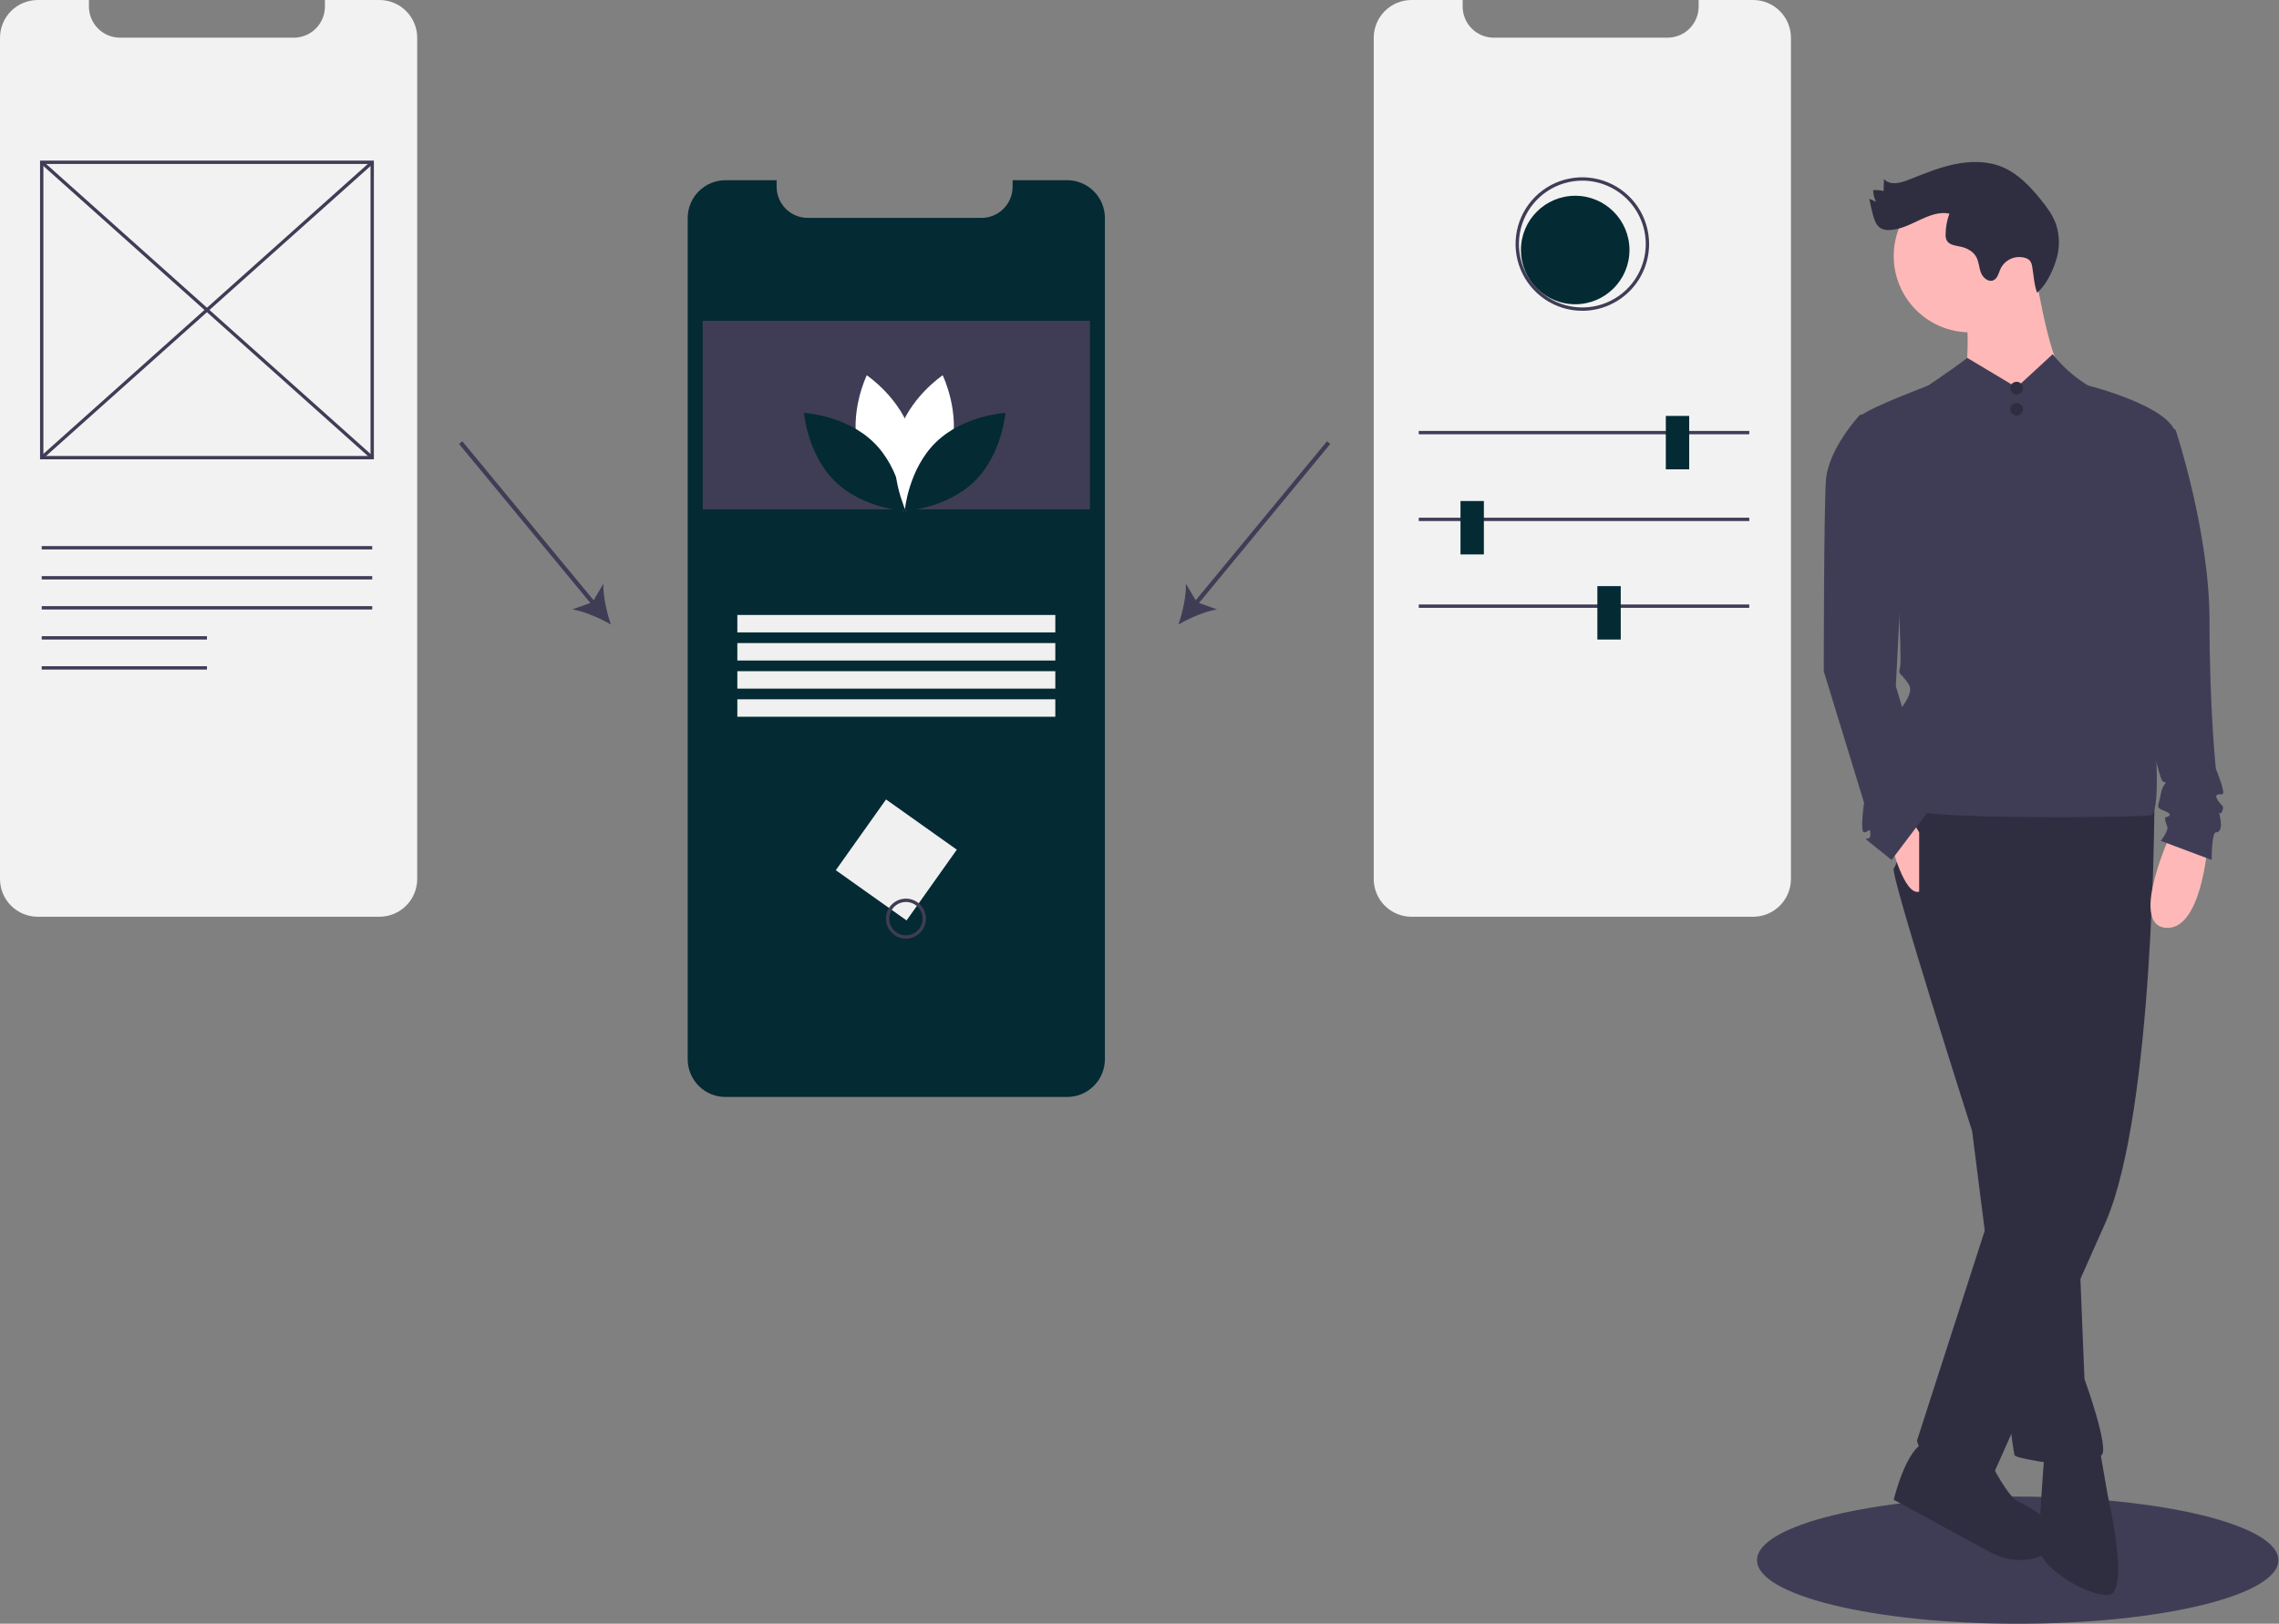 <svg width="978" height="697" viewBox="0 0 978 697" fill="none" xmlns="http://www.w3.org/2000/svg">
<rect x="0" y="0" width="978" height="697" fill="#808080" stroke="none"/>
<g clip-path="url(#clip0_80_248)">
<path d="M865.87 697C927.653 697 977.738 684.784 977.738 669.715C977.738 654.646 927.653 642.43 865.87 642.43C804.087 642.43 754.001 654.646 754.001 669.715C754.001 684.784 804.087 697 865.87 697Z" fill="#3F3D56"/>
<path d="M474.154 93.585V454.664C474.152 458.966 472.442 463.09 469.4 466.131C466.357 469.172 462.232 470.881 457.93 470.881H311.339C309.208 470.885 307.098 470.468 305.128 469.654C303.158 468.841 301.369 467.646 299.861 466.14C298.354 464.633 297.159 462.844 296.345 460.875C295.53 458.906 295.112 456.795 295.115 454.664V93.585C295.115 91.454 295.535 89.344 296.35 87.376C297.165 85.407 298.36 83.619 299.867 82.112C301.374 80.606 303.162 79.41 305.131 78.595C307.099 77.78 309.209 77.36 311.339 77.36H333.28V80.175C333.28 83.718 334.687 87.116 337.192 89.622C339.698 92.127 343.096 93.534 346.639 93.534H421.191C424.734 93.534 428.132 92.127 430.637 89.622C433.143 87.116 434.55 83.718 434.55 80.175V77.36H457.93C460.061 77.36 462.171 77.779 464.14 78.594C466.108 79.409 467.897 80.604 469.404 82.111C470.911 83.617 472.106 85.406 472.921 87.375C473.736 89.344 474.155 91.454 474.154 93.585Z" fill="#042A33"/>
<path d="M467.736 137.709H301.555V218.651H467.736V137.709Z" fill="#3F3D56"/>
<path d="M368.464 193.287C372.814 209.368 387.714 219.328 387.714 219.328C387.714 219.328 395.562 203.215 391.211 187.134C386.861 171.053 371.961 161.093 371.961 161.093C371.961 161.093 364.113 177.206 368.464 193.287Z" fill="white"/>
<path d="M374.856 189.831C386.793 201.452 388.251 219.315 388.251 219.315C388.251 219.315 370.355 218.338 358.418 206.717C346.481 195.097 345.023 177.234 345.023 177.234C345.023 177.234 362.919 178.211 374.856 189.831Z" fill="#042A33"/>
<path d="M408.038 193.287C403.688 209.368 388.787 219.328 388.787 219.328C388.787 219.328 380.94 203.215 385.29 187.134C389.64 171.053 404.541 161.093 404.541 161.093C404.541 161.093 412.388 177.206 408.038 193.287Z" fill="white"/>
<path d="M401.646 189.831C389.709 201.452 388.251 219.315 388.251 219.315C388.251 219.315 406.147 218.338 418.084 206.717C430.021 195.097 431.479 177.234 431.479 177.234C431.479 177.234 413.583 178.211 401.646 189.831Z" fill="#042A33"/>
<path d="M452.873 263.978H316.418V271.468H452.873V263.978Z" fill="#F0F0F0"/>
<path d="M452.873 276.046H316.418V283.536H452.873V276.046Z" fill="#F0F0F0"/>
<path d="M452.873 288.114H316.418V295.604H452.873V288.114Z" fill="#F0F0F0"/>
<path d="M452.873 300.182H316.418V307.672H452.873V300.182Z" fill="#F0F0F0"/>
<path d="M410.602 364.731L380.229 343.17L358.668 373.542L389.04 395.104L410.602 364.731Z" fill="#F0F0F0"/>
<path d="M388.766 402.934C387.066 402.934 385.405 402.43 383.991 401.486C382.578 400.541 381.476 399.199 380.825 397.628C380.175 396.057 380.004 394.329 380.336 392.662C380.668 390.994 381.486 389.463 382.688 388.261C383.891 387.059 385.422 386.24 387.09 385.908C388.757 385.577 390.485 385.747 392.056 386.397C393.627 387.048 394.969 388.15 395.913 389.563C396.858 390.977 397.362 392.639 397.362 394.339C397.359 396.618 396.453 398.802 394.842 400.414C393.23 402.025 391.045 402.932 388.766 402.934ZM388.766 387.176C387.35 387.176 385.965 387.596 384.787 388.383C383.609 389.17 382.691 390.289 382.149 391.598C381.607 392.906 381.465 394.347 381.741 395.736C382.018 397.126 382.7 398.402 383.701 399.404C384.703 400.405 385.98 401.088 387.369 401.364C388.759 401.64 390.199 401.499 391.508 400.956C392.817 400.414 393.935 399.496 394.722 398.318C395.509 397.14 395.929 395.755 395.929 394.339C395.927 392.44 395.172 390.619 393.829 389.276C392.486 387.933 390.666 387.178 388.766 387.176Z" fill="#3F3D56"/>
<path d="M179.039 16.224V377.304C179.037 381.605 177.327 385.73 174.284 388.771C171.242 391.812 167.117 393.52 162.815 393.521H16.224C14.093 393.524 11.982 393.107 10.013 392.294C8.043 391.48 6.253 390.286 4.746 388.779C3.239 387.273 2.044 385.484 1.23 383.514C0.415 381.545 -0.003 379.435 1.3719e-05 377.304V16.224C-7.82544e-05 14.094 0.42 11.984 1.235 10.015C2.05 8.047 3.245 6.258 4.752 4.752C6.258 3.245 8.047 2.05 10.015 1.235C11.984 0.42 14.094 -8.7532e-05 16.224 8.58203e-07H38.164V2.815C38.164 6.358 39.572 9.756 42.077 12.261C44.583 14.767 47.98 16.174 51.523 16.174H126.076C129.619 16.174 133.017 14.767 135.522 12.261C138.027 9.756 139.435 6.358 139.435 2.815V8.58203e-07H162.815C164.946 -0.001 167.056 0.418 169.024 1.234C170.993 2.049 172.782 3.244 174.289 4.75C175.795 6.257 176.99 8.046 177.805 10.015C178.621 11.983 179.04 14.093 179.039 16.224Z" fill="#F2F2F2"/>
<path d="M160.444 197.162H17.184V68.944H160.444V197.162ZM18.617 195.729H159.011V70.377H18.617V195.729Z" fill="#3F3D56"/>
<path d="M18.378 69.127L17.423 70.195L159.25 196.98L160.205 195.912L18.378 69.127Z" fill="#3F3D56"/>
<path d="M159.251 69.128L17.422 195.91L18.377 196.979L160.206 70.196L159.251 69.128Z" fill="#3F3D56"/>
<path d="M159.728 234.41H17.9V235.842H159.728V234.41Z" fill="#3F3D56"/>
<path d="M159.728 247.303H17.9V248.735H159.728V247.303Z" fill="#3F3D56"/>
<path d="M159.728 260.196H17.9V261.629H159.728V260.196Z" fill="#3F3D56"/>
<path d="M88.814 273.09H17.9V274.522H88.814V273.09Z" fill="#3F3D56"/>
<path d="M88.814 285.983H17.9V287.416H88.814V285.983Z" fill="#3F3D56"/>
<path d="M768.554 16.224V377.304C768.552 381.605 766.842 385.73 763.799 388.771C760.757 391.812 756.631 393.52 752.33 393.521H605.739C603.608 393.524 601.497 393.107 599.527 392.294C597.558 391.48 595.768 390.286 594.261 388.779C592.754 387.273 591.559 385.484 590.744 383.514C589.93 381.545 589.512 379.435 589.515 377.304V16.224C589.515 14.094 589.934 11.984 590.749 10.015C591.565 8.047 592.76 6.258 594.266 4.752C595.773 3.245 597.562 2.05 599.53 1.235C601.498 0.42 603.608 -8.51371e-05 605.739 8.6412e-07H627.679V2.815C627.679 6.358 629.087 9.756 631.592 12.261C634.097 14.767 637.495 16.174 641.038 16.174H715.591C719.134 16.174 722.531 14.767 725.037 12.261C727.542 9.756 728.949 6.358 728.949 2.815V8.6412e-07H752.329C754.46 -0.001 756.57 0.418 758.539 1.234C760.508 2.049 762.297 3.244 763.803 4.75C765.31 6.257 766.505 8.046 767.32 10.015C768.135 11.983 768.554 14.093 768.554 16.224Z" fill="#F2F2F2"/>
<path d="M750.674 184.985H608.847V186.417H750.674V184.985Z" fill="#3F3D56"/>
<path d="M750.674 222.232H608.847V223.665H750.674V222.232Z" fill="#3F3D56"/>
<path d="M750.674 259.48H608.847V260.913H750.674V259.48Z" fill="#3F3D56"/>
<path d="M675.977 130.603C688.837 130.603 699.263 120.178 699.263 107.318C699.263 94.458 688.837 84.033 675.977 84.033C663.117 84.033 652.692 94.458 652.692 107.318C652.692 120.178 663.117 130.603 675.977 130.603Z" fill="#042A33"/>
<path d="M724.888 178.538H714.859V201.46H724.888V178.538Z" fill="#042A33"/>
<path d="M636.783 215.069H626.755V237.991H636.783V215.069Z" fill="#042A33"/>
<path d="M695.519 251.601H685.491V274.522H695.519V251.601Z" fill="#042A33"/>
<path d="M679.034 133.411C673.367 133.411 667.828 131.731 663.116 128.583C658.404 125.434 654.732 120.959 652.563 115.724C650.395 110.488 649.827 104.728 650.933 99.17C652.038 93.612 654.767 88.506 658.774 84.499C662.781 80.492 667.887 77.763 673.445 76.658C679.003 75.552 684.764 76.12 689.999 78.288C695.234 80.457 699.709 84.129 702.858 88.841C706.006 93.553 707.686 99.093 707.686 104.759C707.678 112.356 704.656 119.638 699.285 125.01C693.913 130.381 686.631 133.403 679.034 133.411ZM679.034 77.54C673.651 77.54 668.388 79.136 663.912 82.127C659.436 85.118 655.947 89.369 653.887 94.343C651.827 99.317 651.288 104.789 652.338 110.07C653.388 115.35 655.981 120.2 659.787 124.006C663.594 127.813 668.444 130.405 673.724 131.456C679.004 132.506 684.477 131.967 689.451 129.907C694.424 127.847 698.675 124.358 701.666 119.882C704.657 115.405 706.254 110.143 706.254 104.759C706.245 97.543 703.375 90.624 698.272 85.521C693.169 80.418 686.251 77.548 679.034 77.54Z" fill="#3F3D56"/>
<path d="M198.393 189.42L196.99 190.578L254.468 260.189L255.87 259.031L198.393 189.42Z" fill="#3F3D56"/>
<path d="M262.158 268.076C257.391 265.313 250.789 262.453 245.588 261.595L254.251 258.499L258.929 250.58C258.787 255.849 260.346 262.873 262.158 268.076Z" fill="#3F3D56"/>
<path d="M569.458 189.413L511.996 259.038L513.399 260.196L570.861 190.572L569.458 189.413Z" fill="#3F3D56"/>
<path d="M505.7 268.076C507.511 262.872 509.07 255.848 508.929 250.579L513.607 258.499L522.269 261.593C517.068 262.452 510.466 265.312 505.7 268.076Z" fill="#3F3D56"/>
<path d="M924.532 343.66C924.532 343.66 924.532 476.447 903.614 524.65L855.41 632.88C855.41 632.88 824.487 631.061 822.668 618.328L859.048 505.551L880.876 439.157L886.333 335.474L924.532 343.66Z" fill="#2F2E41"/>
<path d="M894.519 347.298L886.334 402.777L891.791 524.65L894.519 591.953C894.519 591.953 905.433 621.966 901.795 624.695L894.519 630.152C894.519 630.152 865.415 626.514 864.506 624.695C863.596 622.876 846.316 485.542 846.316 485.542C846.316 485.542 810.845 374.583 812.664 372.764C814.483 370.945 822.669 343.66 822.669 343.66L894.519 347.298Z" fill="#2F2E41"/>
<path d="M900.885 621.057L904.523 641.975C904.523 641.975 914.528 684.722 904.523 684.722C894.519 684.722 876.329 672.898 875.419 665.622C874.51 658.346 877.238 625.604 877.238 625.604L900.885 621.057Z" fill="#2F2E41"/>
<path d="M854.501 628.333C854.501 628.333 861.777 642.885 866.324 644.704C870.872 646.523 891.581 658.422 879.408 666.115C867.234 673.808 854.501 666.532 854.501 666.532L812.664 643.794C812.664 643.794 818.121 621.057 826.307 619.238C834.492 617.419 854.501 628.333 854.501 628.333Z" fill="#2F2E41"/>
<path d="M845.406 142.661C863.489 142.661 878.148 128.002 878.148 109.919C878.148 91.836 863.489 77.177 845.406 77.177C827.323 77.177 812.664 91.836 812.664 109.919C812.664 128.002 827.323 142.661 845.406 142.661Z" fill="#FFB8B8"/>
<path d="M872.691 112.647C872.691 112.647 879.057 154.484 885.424 159.941C891.79 165.398 871.781 184.498 862.686 183.588C853.591 182.679 843.587 162.67 843.587 162.67C843.587 162.67 846.315 136.294 841.768 129.018C837.22 121.742 872.691 112.647 872.691 112.647Z" fill="#FFB8B8"/>
<path d="M865.415 166.308L880.863 152.048C885.832 158.294 892.027 163.456 899.066 167.217C910.89 173.584 876.329 239.068 876.329 239.068L820.85 169.946C820.85 169.946 838.496 158.216 844.225 153.622L865.415 166.308Z" fill="#3F3D56"/>
<path d="M874.51 221.787C874.51 221.787 898.885 179.296 896.247 165.526C896.247 165.526 931.808 174.493 933.627 186.317C935.446 198.14 916.347 240.887 916.347 240.887C916.347 240.887 931.808 349.117 922.713 350.026C913.619 350.936 822.669 351.845 820.85 347.298C819.031 342.75 822.669 329.108 817.212 324.56C811.755 320.013 805.388 322.741 808.117 315.465C810.845 308.189 822.669 299.094 819.031 293.637C815.393 288.18 814.483 289.999 815.393 286.361C816.302 282.723 813.574 234.52 813.574 234.52C813.574 234.52 794.474 181.769 799.022 178.131C803.569 174.493 827.423 165.526 827.423 165.526L874.51 221.787Z" fill="#3F3D56"/>
<path d="M947.27 363.669C947.27 363.669 944.541 400.049 929.08 398.23C913.618 396.411 931.808 357.302 931.808 357.302L947.27 363.669Z" fill="#FFB8B8"/>
<path d="M811.755 362.759C811.755 362.759 817.212 384.587 823.578 382.768V357.302L820.85 352.755L811.755 362.759Z" fill="#FFB8B8"/>
<path d="M872.111 114.629C872.025 113.687 871.703 112.782 871.177 111.996C870.645 111.397 869.955 110.96 869.187 110.735C867.157 110.106 864.971 110.22 863.018 111.057C861.065 111.894 859.474 113.399 858.53 115.302C857.69 117.133 857.287 119.491 855.445 120.307C853.304 121.256 850.929 119.237 850.088 117.051C849.247 114.866 849.224 112.389 848.103 110.333C846.773 107.896 844.085 106.459 841.368 105.883C839.117 105.406 836.362 105.156 835.347 103.091C835.019 102.302 834.878 101.448 834.936 100.595C834.96 97.555 835.51 94.542 836.561 91.69C827.651 89.91 819.725 98.606 810.64 98.746C809.488 98.813 808.338 98.588 807.297 98.091C805.281 97.014 804.405 94.627 803.798 92.424C803.153 90.084 802.622 87.716 802.205 85.321L805.115 86.655C804.304 85.106 803.861 83.39 803.818 81.642C805.32 81.485 806.837 81.613 808.291 82.019L808.503 76.804C810.751 79.655 815.234 78.653 818.616 77.333C825.143 74.787 831.637 72.03 838.488 70.561C845.338 69.091 852.682 68.983 859.16 71.653C865.967 74.458 871.216 80.038 875.84 85.769C878.402 88.946 880.88 92.285 882.264 96.124C883.993 101.323 883.974 106.945 882.209 112.132C880.718 116.802 877.945 122.45 874.213 125.686C872.908 122.38 872.731 118.164 872.111 114.629Z" fill="#2F2E41"/>
<path d="M809.936 175.403L798.112 178.131C798.112 178.131 784.47 192.683 783.56 206.326C782.651 219.968 782.651 288.18 782.651 288.18L799.931 344.569C799.931 344.569 798.112 357.302 799.931 357.302C801.75 357.302 802.66 354.574 802.66 358.212C802.66 361.85 798.112 358.212 802.66 361.85L811.755 369.126L826.955 348.973C826.955 348.973 828.126 340.931 825.397 339.112C822.669 337.293 822.669 336.384 823.578 333.655C824.488 330.927 826.307 330.017 825.397 328.198C824.488 326.379 821.759 323.651 821.759 321.832C821.759 320.013 821.759 318.194 820.85 317.284C819.94 316.375 813.574 294.547 813.574 294.547L817.212 223.606L809.936 175.403Z" fill="#3F3D56"/>
<path d="M924.532 179.95L933.627 184.498C933.627 184.498 948.179 228.154 948.179 266.352C948.179 304.551 950.908 330.017 950.908 330.017C950.908 330.017 955.455 340.931 953.636 340.931C951.817 340.931 949.998 340.931 951.817 343.66C953.636 346.388 954.546 345.479 953.636 348.207C952.727 350.936 951.817 346.388 952.727 350.936C953.636 355.483 952.727 357.302 950.908 357.302C949.089 357.302 949.089 369.126 949.089 369.126L927.261 360.94C927.261 360.94 930.899 356.393 929.989 354.574C929.436 353.438 929.126 352.199 929.08 350.936C929.08 350.936 933.627 350.026 929.08 348.207C924.532 346.388 926.351 346.388 927.261 340.931C928.17 335.474 930.899 336.384 928.17 335.474C925.442 334.565 909.071 249.982 909.071 249.982L924.532 179.95Z" fill="#3F3D56"/>
<path d="M865.401 169.329C866.908 169.329 868.13 168.107 868.13 166.6C868.13 165.093 866.908 163.872 865.401 163.872C863.894 163.872 862.673 165.093 862.673 166.6C862.673 168.107 863.894 169.329 865.401 169.329Z" fill="#2F2E41"/>
<path d="M865.401 178.424C866.908 178.424 868.13 177.202 868.13 175.695C868.13 174.188 866.908 172.967 865.401 172.967C863.894 172.967 862.673 174.188 862.673 175.695C862.673 177.202 863.894 178.424 865.401 178.424Z" fill="#2F2E41"/>
</g>
<defs>
<clipPath id="clip0_80_248">
<rect width="977.738" height="697" fill="white"/>
</clipPath>
</defs>
</svg>
